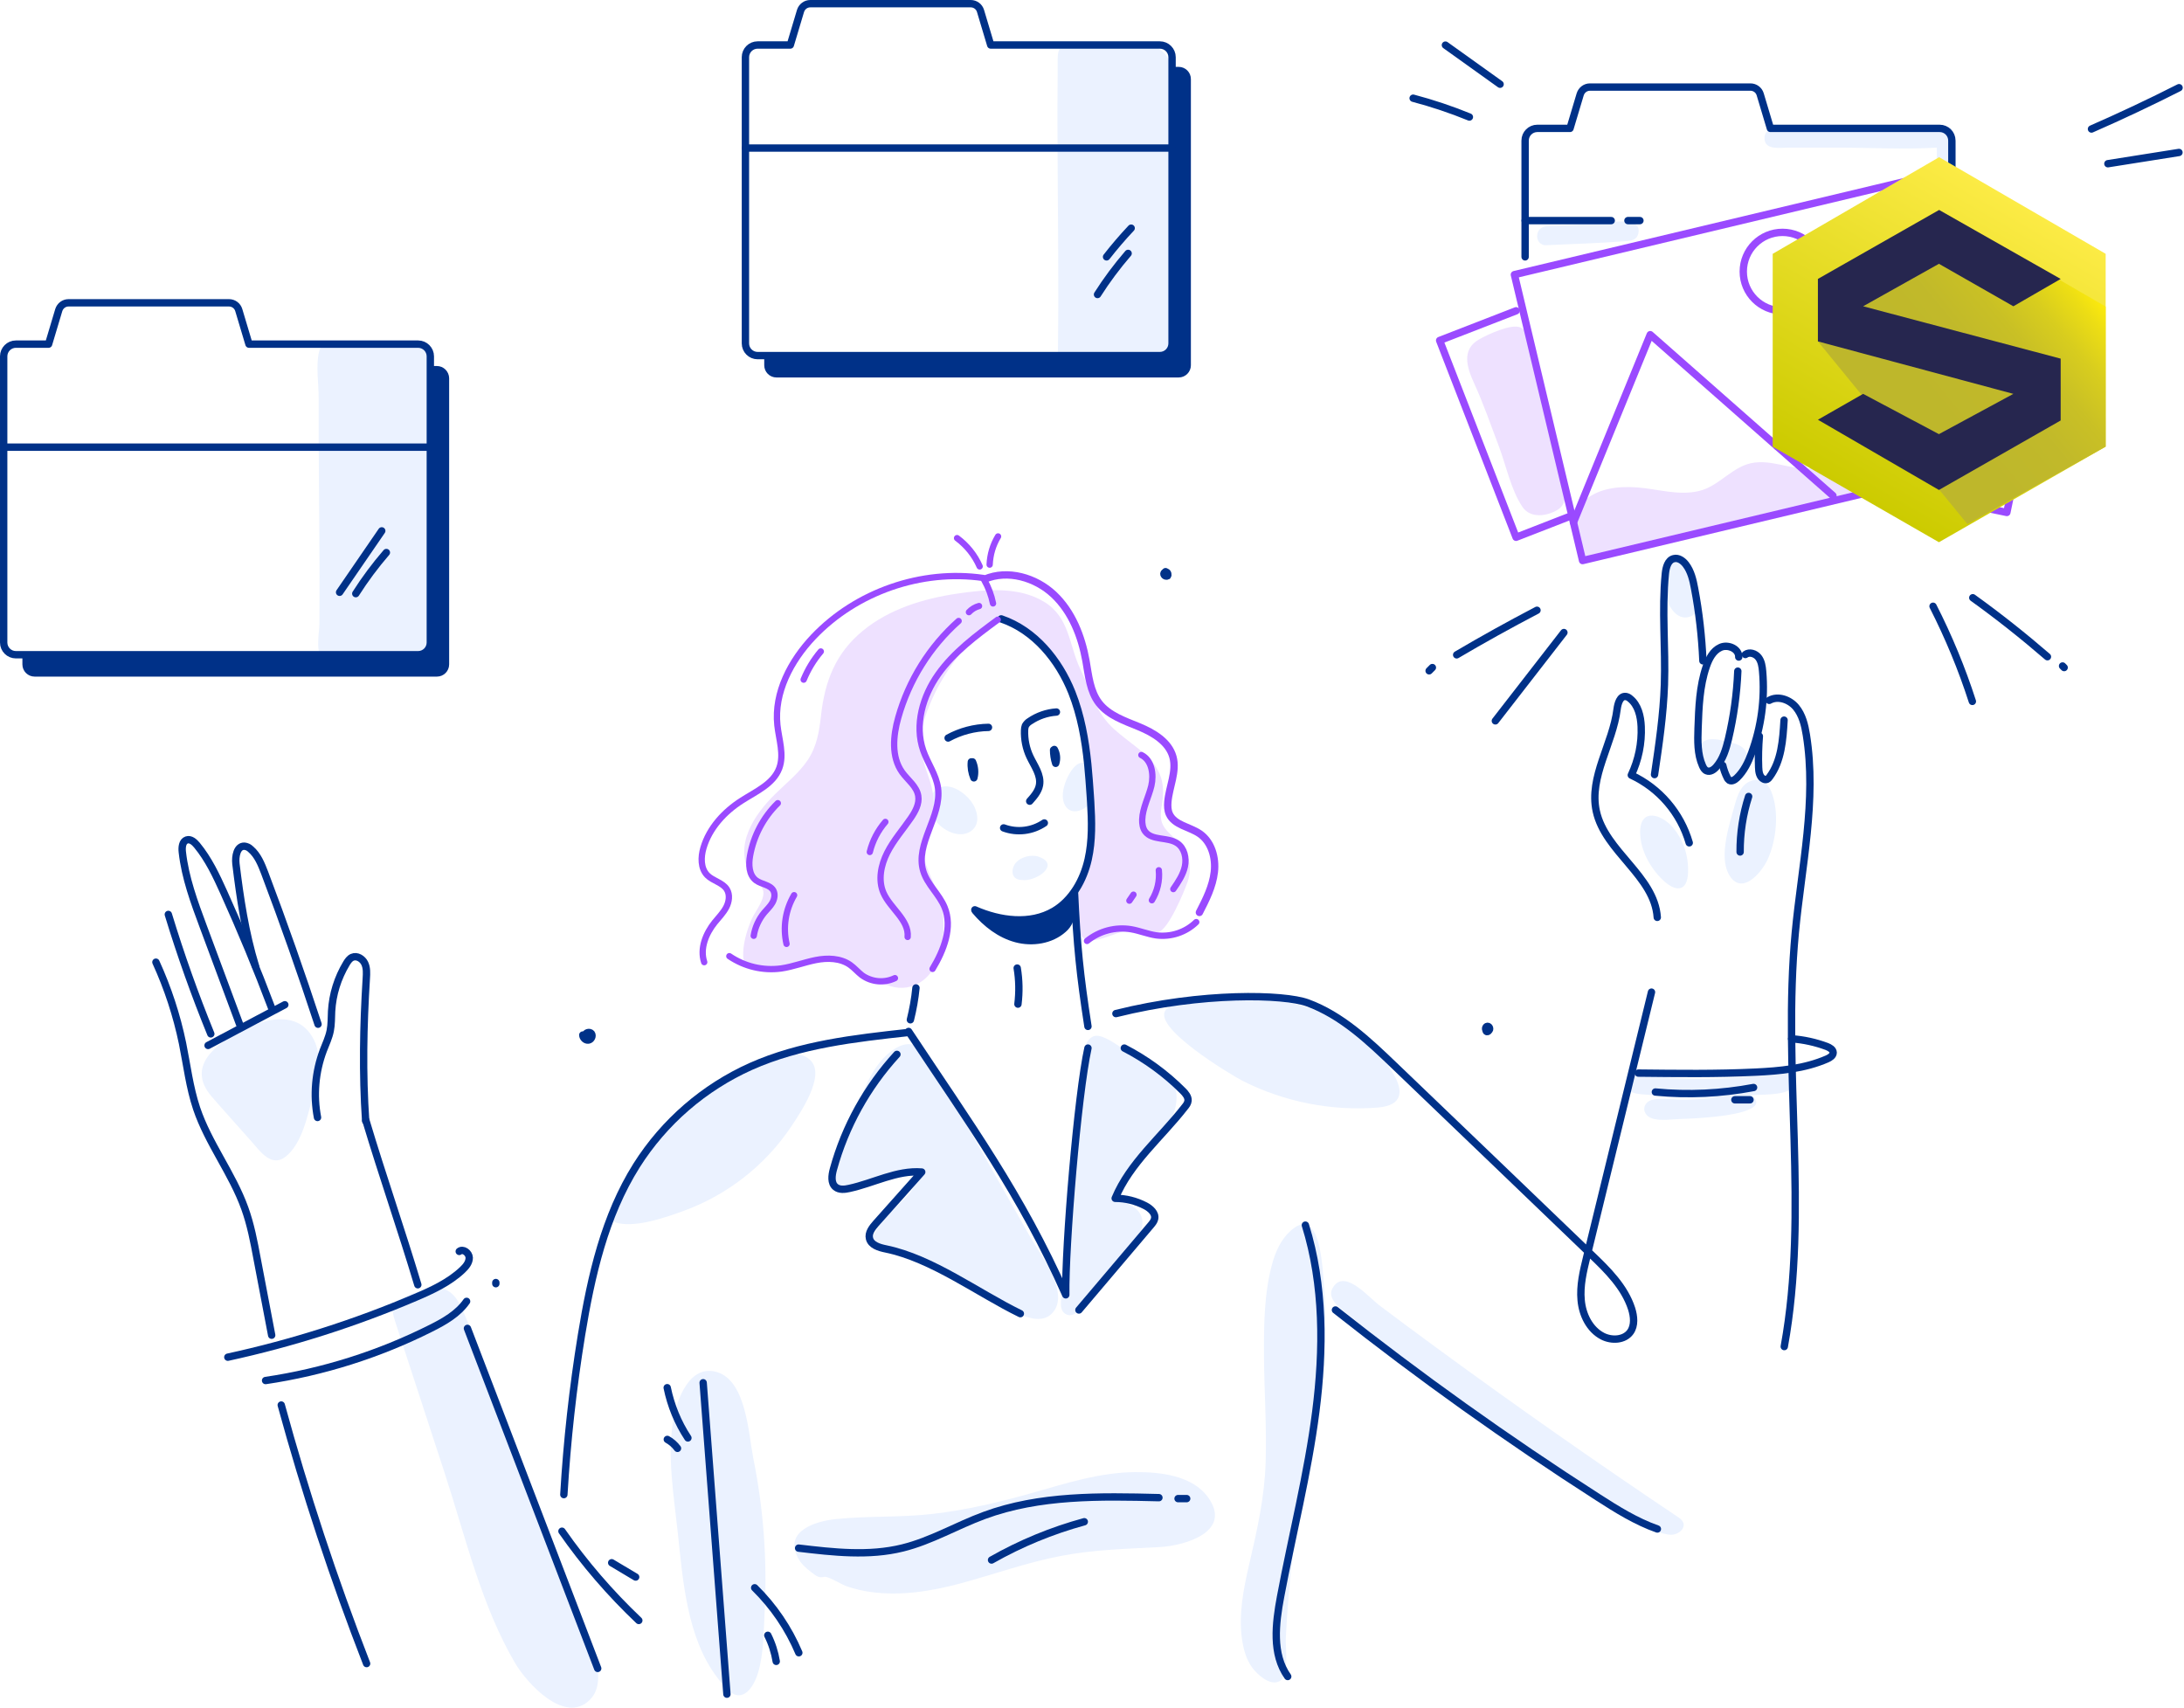 <?xml version="1.0" encoding="utf-8"?>
<!-- Generator: Adobe Illustrator 23.1.1, SVG Export Plug-In . SVG Version: 6.00 Build 0)  -->
<svg version="1.1" id="Capa_1" xmlns="http://www.w3.org/2000/svg" xmlns:xlink="http://www.w3.org/1999/xlink" x="0px" y="0px"
	 viewBox="0 0 2077.3 1624.1" style="enable-background:new 0 0 2077.3 1624.1;" xml:space="preserve">
<style type="text/css">
	.st0{fill:#EBF2FF;}
	.st1{fill:#EEE1FF;}
	.st2{fill:none;stroke:#003188;stroke-width:7;stroke-linecap:round;stroke-linejoin:round;stroke-miterlimit:10;}
	.st3{fill:#003188;stroke:#003188;stroke-width:7;stroke-linecap:round;stroke-linejoin:round;stroke-miterlimit:10;}
	.st4{fill:#003188;}
	.st5{fill:none;stroke:#9A4AFF;stroke-width:6;stroke-linecap:round;stroke-linejoin:round;stroke-miterlimit:10;}
	.st6{fill:none;stroke:#9A4AFF;stroke-width:7;stroke-linecap:round;stroke-linejoin:round;stroke-miterlimit:10;}
	.st7{fill:url(#SVGID_1_);}
	.st8{fill:url(#SVGID_2_);}
	.st9{fill:#26264F;}
</style>
<g id="Uploading" transform="translate(-516.898 -314.7)">
	<g id="shadow">
		<g id="Group_317">
			<path id="Path_2507" class="st0" d="M1522.8,462.1c0.3,62.9,1.2,125.8,0.3,188.7c-0.2,12.9,17.8,7.7,24.8,6.8
				c13.5-1.6,27-2.7,40.6-3.1c8.8-0.3,30.4,3.8,37.4-1.6c8.5-6.5,4.2-28.2,4.3-37.8c0.3-55.5,0.6-111,1-166.5
				c0.1-22.8,5-51-1.3-73.1c-7.1-24.7-38.3-18.6-58.2-18.9c-12.4-0.2-25.3-1.3-37.5,0.1c-13.2,1.4-11.1,10.3-11.3,22.3
				C1522.6,406.7,1522.6,434.4,1522.8,462.1z"/>
			<path id="Path_2508" class="st0" d="M918.3,938.6c15.9,0.6,9.3-58.8,9.4-69.9c0.2-28.6,0.3-57.2,0.5-85.8
				c0.2-26.4,0.2-52.7,0.5-79.1c0.2-18.2,6.5-52.1-15.5-60.7c-9.9-3.9-23.1-2.1-33.6-2.2c-14.2-0.2-28.5-0.8-42.7-0.7
				c-8.1,0.1-14.3,0.2-16.5,9c-3.3,13.1-0.3,30.8-0.4,44.4c-0.2,56.4,0.7,112.7,0.8,169.1c0,15.2,0,30.4-0.1,45.6
				c-0.1,9.3-5.1,31,6.2,34.9c5.7,2,15.2-1.1,21-1.8c7.2-0.8,14.4-1.5,21.6-2C885.7,938.3,902,938,918.3,938.6z"/>
			<path id="Path_2509" class="st0" d="M771.7,1285.4c-7.8,1.7-15.4,4.5-22.5,8.2c-25.7,13.1-56.2,34.7-31,64
				c12.6,14.6,25.6,28.8,38.3,43.2c7.8,8.9,18.4,24.1,31.5,14.4c16.4-12.2,21.8-41,26.8-59.6c4.4-16.4,8.6-35.4,0.9-51.5
				C806.5,1285,789.1,1281.7,771.7,1285.4z"/>
			<path id="Path_2510" class="st0" d="M1440.4,1105.2c9.7-6.8,6.2-20.2,0.2-28.3c-6.3-8.5-19.6-17.9-30.5-12.9
				c-11.7,5.4-9.9,22-3.5,31C1413.4,1104.5,1429.5,1112.8,1440.4,1105.2z"/>
			<path id="Path_2511" class="st0" d="M1554.3,1077.7c-0.5-7.9,1.4-36.6-7.2-37.5c-6.8-0.7-12.2,8.5-14.7,13.5
				c-3.4,7-6.4,17.2-3.5,24.8C1533.8,1091.2,1547.9,1086.6,1554.3,1077.7z"/>
			<path id="Path_2512" class="st0" d="M1488.5,1151.6c13.3,2.3,37.9-14.6,16.3-22.1c-6.8-2.4-16.5,0.1-21.4,5.4
				C1478.2,1140.7,1478.1,1151.4,1488.5,1151.6z"/>
			<path id="Path_2513" class="st0" d="M1288.1,1323.5c-15.5-16.4-49.5,3.4-64.4,11.4c-22.1,11.8-42.6,26.3-61.2,43
				c-18.7,17.1-35.2,36.5-48.8,57.9c-5.9,9.2-28.7,38.2-8.6,42.3c18.4,3.8,44.9-5.5,62.2-11.8c41.6-15.2,77.3-43.2,102-79.9
				C1277.6,1373.8,1302.2,1338.3,1288.1,1323.5z"/>
			<path id="Path_2514" class="st0" d="M1699,1342.8c39.6,19.9,83.8,28.7,128,25.3c49.6-3.9-1.5-56.5-19.6-70.5
				c-29.2-22.4-62-32.3-98.3-32.7c-18.1-0.2-36.2,0.8-54.2,3c-7.8,0.9-21.6,0.7-28,6.2C1608.4,1289.7,1688.8,1337.6,1699,1342.8z"/>
			<path id="Path_2515" class="st0" d="M1317.3,1444.4c10.4,5.3,29.3-4.5,39.6-6.8c15.3-3.5,42.4-13.3,26.3,10.5
				c-6.4,9.5-57.9,50.1-26.7,55.4c31.2,5.4,60.8,18.6,88.5,34.8c15.4,9,53.8,43.1,71.8,26.2c19.7-18.5-10.9-57.1-20.2-73.7
				c-25.5-45.2-51.3-90.1-76.6-135.4c-10.2-18.3-23.2-61-51.6-43.5c-23.5,14.5-31,44.8-42.1,68.3
				C1319.7,1394.4,1295.1,1433.2,1317.3,1444.4z M1393.1,1432.7c-0.1,0.4-0.3,0.3-0.4,0C1393,1432.8,1393.1,1432.8,1393.1,1432.7
				L1393.1,1432.7z"/>
			<path id="Path_2516" class="st0" d="M1606,1412.6c15.1-16.4,31.9-35.5,29.8-58.2c-1.7-18.9-32.1-31.3-45.7-39.1
				c-8.1-4.6-19.2-13.9-28.4-15.4c-9.3-1.5-13.5,9.9-14.6,17.9c-3.5,24.4-4.3,49.6-6.5,74.2c-4.3,49.4-8.6,98.8-13,148.3
				c-0.6,7.1-4.7,19.5,2.6,24c7.7,4.7,14.5-4.8,19.3-9.6c15.4-15.5,29.5-32.3,42-50.2c9.3-13.3,20.3-31.2,2.7-42.4
				c-7.9-5-14.8-4.5-12.7-16.4c1.5-8.7,8.9-15.7,14.3-22C1599,1420.2,1602.4,1416.5,1606,1412.6z"/>
			<path id="Path_2517" class="st0" d="M993.8,1651.9c-11.5-30.1-23.5-60.1-36.2-89.7c-4.8-11.2-11.4-22.4-24.9-22.5
				c-10.2-0.1-24.6,5.6-33.8,9.8c-10.2,4.7-9.7,11.2-6.3,21.6c15.8,48.5,31.6,97,47.5,145.4c19.5,59.8,34.7,125.6,66.9,180.2
				c10.9,18.5,47,58.7,71,34.6c20.5-20.6-4.8-66-12.7-86.8C1040.8,1780.5,1018.2,1715.8,993.8,1651.9z"/>
			<path id="Path_2518" class="st0" d="M1199.3,1619.8c-26.5-8.4-38.8,26.2-42.1,45.8c-5.8,34.6,0.6,71.6,4.3,106.2
				c4.9,45.9,8.7,100.5,37.7,138.5c4.9,6.5,13.3,18.7,22.6,16.5c8.5-2,13.7-13.3,16-20.8c5.6-18.2,5.4-39.8,6.4-58.6
				c2.5-48.8-1.1-97.8-10.8-145.7C1228.9,1678.9,1226.8,1628.6,1199.3,1619.8z"/>
			<path id="Path_2519" class="st0" d="M1596.8,1714.8c-33.4,0.2-65.5,10.5-97.4,19.6c-31.5,8.9-63.3,16.5-95.9,20.2
				c-30.6,3.5-61.3,1.7-91.9,4.9c-18.7,2-49.1,11-35.9,36.6c2.9,5.6,7.9,10.2,12.9,13.9c1.7,1.3,4.4,3.5,6.3,4.2
				c4.1,1.5,5.2-0.4,8.2,0.4c6.7,1.9,13.4,6.9,20.3,9.2c7,2.3,14.3,4,21.6,5c28.5,4,57.7-0.7,85.3-8.1c32-8.6,63.2-20,95.8-26.2
				c31.2-6,62.2-6.7,93.8-8.4c24.3-1.3,69.6-14.7,46-47.4C1651,1718,1620.3,1714.6,1596.8,1714.8z"/>
			<path id="Path_2520" class="st0" d="M1768.1,1488.9c-4.6-10.1-12.1-14.3-24.1-3.2c-8.9,8.2-14,19.6-17.1,31.1
				c-7.6,27.6-7.9,57.8-7.8,86.2c0.2,34.1,2.7,68.2,1.6,102.4c-1,33.3-8.1,64.6-15.6,96.9c-5.4,23.3-10.4,48-6.8,72
				c1.4,9.1,3.9,18.5,9.4,26.1c4.7,6.6,17.1,18.1,26.1,13.3c9.7-5.2,5.6-31.6,6.1-41c0.9-18.3,2.2-36.6,4-54.9
				c3.4-34.6,8.7-68.8,15-103c6.9-37.2,14.3-74.5,17.3-112.2c1.7-19.5,1.9-39.2,0.4-58.7C1775.7,1534.4,1775.2,1504.5,1768.1,1488.9
				z"/>
			<path id="Path_2521" class="st0" d="M2122.5,1144.1c0.5-15.4-4.5-30.9-14.6-42.6c-10.4-12.1-31-19.1-31,4.8
				c0,16.6,9.5,33.6,21.2,45C2110.3,1163.2,2121.9,1163.6,2122.5,1144.1z M2096,1102.3c0.1-0.2,0.3-0.1,0.4,0.3
				C2096.3,1102.5,2096.2,1102.4,2096,1102.3L2096,1102.3z"/>
			<path id="Path_2522" class="st0" d="M2167.1,1079.6c-4.8,17.7-15.7,48.9-5.8,66.7c11.7,21,30.8-1.1,36.8-14
				c8.5-18.3,11.3-45.9,3.5-64.9c-3.3-8-10.2-13-18.9-10.1C2173,1060.5,2169.6,1070.7,2167.1,1079.6z"/>
			<path id="Path_2523" class="st0" d="M2123.3,901.5c21.4-5.9,3.5-51.1-13.4-52.6C2089.3,847.1,2099.5,908,2123.3,901.5z"/>
			<path id="Path_2524" class="st0" d="M2141,1045.9c2.8,0,8.8-3.1,11.4-1.9c0.9,0.4,2.2,3.8,2.9,4.4c10.7,9.1,15.3,6.4,20.7-5.5
				c7.9-17.1-5.5-20.6-19.2-23.7c-16.1-3.7-25.1-1.3-25.1,16.4C2131.7,1042.8,2133.6,1045.9,2141,1045.9z"/>
			<path id="Path_2525" class="st0" d="M2113.6,1758c-78.1-52.3-155.1-106.3-231-161.9c-18.1-13.3-36.1-26.6-54-40.1
				c-9.3-7-30.8-32.5-42.2-19.1c-13,15.2,15,27.3,23.5,37c23.1,26.5,225.9,165.7,255.4,182.9c12.1,7,25.2,15.7,39.4,17.5
				C2114,1775.5,2124.7,1765.4,2113.6,1758z"/>
			<path id="Path_2526" class="st0" d="M2212.2,1334.4c-43.6,7.2-87.9,8.2-131.8,3c-7-0.8-19.2-1.6-16.7,9.8c2,8.9,14.7,8,21.6,8.8
				c21.6,2.3,43.4,3.1,65.1,2.4c-10.1,1.2-20.3,2-30.5,2.3c-9.5,0.3-21.5-2.1-30.6-0.2c-10.4,2.1-11.7,13.9-1.3,17.8
				c7.6,2.8,20.1,0.8,28,0.6c10.7-0.3,21.3-1,31.9-2.1c6.2-0.7,54.3-5.4,34.9-20.4c9.4-0.9,29.1,0.1,36.8-5.5
				C2227.9,1344.7,2222,1332.8,2212.2,1334.4z"/>
			<path id="Path_2527" class="st0" d="M1987.6,547.9c24.6-1.2,49.4-1.8,73.9-3.7c5.9-0.5,12.1-0.5,13.7-7.5
				c1.6-6.7-2.8-9.9-8.4-10.8c-10.5-1.8-23.7,1.2-34.3,1.7c-11.4,0.6-22.9,1.1-34.3,1.7c-7,0.4-16.9-1.1-19,7.7
				C1977.8,542.7,1981.6,548.2,1987.6,547.9z"/>
			<path id="Path_2528" class="st0" d="M2377.1,507.8V475c0-6.6,4.4-50.9-14.7-37c-6.3-3-16.5-0.9-23.3-0.9h-118.7
				c-8,0-25.2-3.6-25.2,9c0,11.7,14.8,9,22.5,9h46.9c31.3,0,63.2,1.9,94.5,0v66.2c0,6.2-2,15.2,4.7,18.8c4.7,2.5,10,0.3,12.5-4
				C2379.8,530.1,2377.1,514.6,2377.1,507.8z"/>
		</g>
	</g>
	<g id="color_shadow">
		<g id="Group_318">
			<path id="Path_2529" class="st1" d="M1636,1113.7L1636,1113.7c-13.1-12-17.2-15.6-13.9-34.2c6.7-38.6-19.7-48.7-44.5-70.4
				c-18.8-16.4-22.7-36.1-33-57.7c-11.1-23.1-10.1-49.3-34.4-64.2c-24.4-15-56-11.9-83-7.9c-31.9,4.7-64.5,14.6-89.7,35.4
				c-25.9,21.3-36.1,48-39.7,80.5c-1.7,15.3-4,29.5-12.8,42.6c-8.4,12.4-20.5,21.9-31.1,32.4c-19.6,19.4-39.3,48.3-23.2,76.2
				c2.8,4.9,10,9.2,11.8,14.4c3,8.5-7.3,20.5-10.6,28c-4.8,11.2-9.2,25.5-7.9,37.7c1.2,11,21,12.9,35.8,9.5
				c22.3-5.2,43.1-13.4,65.8-3.3c18.9,8.4,36,26.4,57.4,20.3c31-8.7,35.3-53.3,28.8-79.9c-3.9-15.9-14.8-30.7-16.5-47
				c-1.8-17.2,9.7-32.6,9.5-49.8c-0.2-16.9-9.6-31.4-11.7-47.9c-2.2-16.9,3.9-34.4,10.7-49.5c12-26.8,36.3-61,64.7-72.5
				c13.2-5.4,57.9,43.7,64.7,59.9c7.1,16.9,16.2,36.6,18.1,55c3.9,38.9,6.9,96.3,3,113.8c-3.9,17.6-17,31.7-15.4,50.7
				c0.5,6.3,3.7,18.9,10.3,22c10.7,5,30.7-7.8,42.3-8.4c8.9-0.5,18.3,3.9,27.1,1.8c9.6-2.2,24.7-38.6,27.9-47.8
				C1651.5,1138.4,1647.3,1124.2,1636,1113.7z"/>
			<path id="Path_2530" class="st1" d="M1980.7,681.6c-2.7-11.6-5.5-23.2-7.9-34.8c-1.4-6.8-2.4-17.1-9.6-20.6
				c-8.6-4.1-31.8,6.9-39.5,11.3c-17,9.7-11.5,26.8-4.8,41.5c8.9,19.3,15.8,39.6,23.4,59.5c6.9,18.1,11.8,42.5,22.8,58.5
				c7.6,10.9,22.9,8.9,33.4,2.5c15.3-9.4,1.8-35.2-1.5-49.1C1991.5,727.5,1986.1,704.5,1980.7,681.6z"/>
			<path id="Path_2531" class="st1" d="M2447.1,567.6c-8-6.1-19.6-6.6-29.1-8.7c-13.4-2.9-26.8-6.1-40.2-9.4
				c-15.4-3.7-42.3-16.2-34.6,9.6c13.7,46,25,92.8,37.8,139.2c3.2,11.7,7.2,23.2,10,34.9c1.1,4.9,4.6,13.3,3.7,18.2
				c-1.5,8.1-5.4-2.8-9.8-5.5c-9-5.4-24.5-7.2-34.7-9.2c-13.4-2.6-27.1-4-40.7-2.2c-22.8,3-40.1,17.6-61.6,24
				c-21.3,6.4-40.4-6.3-61.7-3.9s-33.2,22.5-53.8,27.2c-19.4,4.4-38.7-2-58-3.5c-18.1-1.4-39.1,0.7-52.4,14.4
				c-7.7,7.9-8.9,15.2-7.5,26c1.3,10.5,1.9,27.3,15.5,26.9c11.6-0.4,25.7-7,36.9-10c14.1-3.8,28.2-7.5,42.3-11.1
				c26.5-6.8,53-13.3,79.6-19.6c27.5-6.5,55-12.7,82.6-18.7c13.4-2.9,26.8-5.7,40.2-8.5c6.3-1.3,12.7-2.6,19-3.9
				c6.1-1.2,15.7-5.4,21.7-4.3c3.9,0.7,8.2,5.2,13.8,6.8c6.8,2,13.6,3.5,20.6,4.7c9.1,1.7,20.8,5.2,28.3-2.2
				c10.6-10.5,8.1-32.1,10.1-45.7c4.5-29.2,9.2-58.9,16-87.6C2445.3,627.9,2466,581.9,2447.1,567.6z"/>
		</g>
	</g>
	<g id="outline">
		<path id="Path_2532" class="st2" d="M1444.1,1180c23.8,10.5,52.7,14.4,75.2,1.2c17.4-10.3,28.2-29.5,32.6-49.2
			c4-17.8,3.5-36.2,2.4-54.4c-0.1-2-0.3-4.1-0.4-6.1c-0.7-10-1.4-20.1-2.4-30.1c-2.4-23.3-6.5-46.4-15.1-68.1
			c-12.4-31-35.6-59.3-67.2-70"/>
		<path id="Path_2533" class="st2" d="M1418.7,1016.6c11.8-6.4,25-9.9,38.4-10.1"/>
		<path id="Path_2534" class="st2" d="M1440.8,1039.3c-0.5,5.2,0.4,10.4,2.4,15.2c1.3-5.1,0.8-10.4-1.3-15.2"/>
		<path id="Path_2535" class="st2" d="M1521.7,991.9c-9.1,0.6-17.9,3.7-25.4,8.8c-1.7,1-3.1,2.5-4.1,4.2c-0.5,1.4-0.8,2.8-0.8,4.3
			c-0.3,8.7,1.4,17.3,5.1,25.2c4.1,8.7,10.8,17.4,9.1,27c-1.1,6-5.3,10.8-9.3,15.3"/>
		<path id="Path_2536" class="st2" d="M1519,1028c0,4.3,0.7,8.6,2,12.7c1.4-4.4,0.9-9.2-1.3-13.2"/>
		<path id="Path_2537" class="st2" d="M1471.5,1102.1c12.9,4.8,27.3,3,38.7-4.7"/>
		<path id="Path_2538" class="st2" d="M1538.9,1163.2c2.3,50.1,5.1,78.1,12.8,127.7"/>
		<path id="Path_2539" class="st3" d="M1444.7,1181.1c10.3,12.1,23.4,22.3,38.8,26.4c15.3,4.1,33,1.4,44.8-9.2
			c2.5-2.1,4.4-4.8,5.7-7.8c2.2-6.1-0.3-13.1,1.3-19.4c-9.8,11.6-24.5,18.5-39.5,20.3c-15.1,1.8-30.4-1.3-44.3-7.3"/>
		<path id="Path_2540" class="st2" d="M1484.4,1235.4c1.9,11.3,2.1,22.9,0.7,34.3"/>
		<path id="Path_2541" class="st2" d="M1380.6,1296.7c-50.9,5.6-102.7,11.4-149.4,32.2c-44.7,20-82.6,52.8-108.8,94.2
			c-30.3,48.1-43.2,105-52.4,161.2c-8.2,50.3-13.8,101-16.8,151.9"/>
		<path id="Path_2542" class="st2" d="M1381.1,1295.7c58,87.6,107,154.5,149.5,250.5c-0.7-46.5,11.3-190.1,21.1-234.7"/>
		<path id="Path_2543" class="st2" d="M1370,1317.5c-28.5,31.1-49.2,68.5-60.4,109.2c-1.6,5.8-2.6,13.2,2.1,17
			c3.5,2.8,8.5,2.3,12.9,1.3c23.2-5,45.4-17.5,69-15.6c-14.5,16.3-29,32.6-43.5,48.8c-3.6,4.1-7.5,9.1-6.2,14.4
			c1.5,6.3,9.1,8.6,15.5,9.9c44.3,9.1,87.4,41.8,128,61.6"/>
		<path id="Path_2544" class="st2" d="M1586.3,1311.5c20.5,10.6,39.3,24.3,55.6,40.6c2.6,2.6,5.3,5.8,5,9.4
			c-0.2,2.4-1.7,4.4-3.2,6.2c-22.4,28.8-52.1,53-66.1,86.7c10,0,19.8,2.5,28.7,7.1c4.8,2.5,10,7.1,8.8,12.4c-0.5,2.3-2,4.1-3.5,5.9
			c-22.8,26.9-45.6,53.8-68.5,80.8"/>
		<path id="Path_2545" class="st2" d="M1578.3,1278.7c82.4-20.6,160-18.4,182.4-10.2c32.1,11.8,57.7,36,82.4,59.7
			c62.4,59.8,124.8,119.6,187.1,179.5c15.7,15,31.9,31,38.6,51.7c2.3,7.3,3.2,15.9-1.2,22.1c-5.7,7.9-17.8,8.5-26.5,4
			c-12.3-6.4-19.1-20.4-20.3-34.2c-1.3-13.8,2-27.5,5.3-41c20.5-84,41-168,61.6-252"/>
		<path id="Path_2546" class="st2" d="M1787.1,1560.6c80.2,63.4,163.4,122.8,249.6,178.1c18,11.6,36.4,23.1,56.6,30.2"/>
		<path id="Path_2547" class="st2" d="M2199.7,980.8c8.3-4.7,19.3-0.8,25.4,6.5s8.4,17,9.9,26.3c10,62.2-4.6,125.3-10.5,188
			c-12.4,130.9,13,264.4-10.5,393.8"/>
		<path id="Path_2548" class="st2" d="M2093.2,1187.2c-2.6-39.3-49.6-62.5-58-101c-7.1-32.6,15.7-63.9,19.8-97.1
			c0.7-5.3,2.7-12.5,8.1-12c1.6,0.2,3,0.9,4.2,2c7.7,6.1,10.2,16.8,10.6,26.6c0.7,15.9-2.6,31.8-9.4,46.2
			c26.8,12.5,46.9,36,55.1,64.4"/>
		<path id="Path_2549" class="st2" d="M2090.6,1051.4c4.2-28.3,8.4-56.8,9.4-85.4c1.2-35.3-2.6-70.7,0.9-105.8
			c0.6-5.8,2.4-12.9,8.1-14.2c4.3-1.1,8.6,2,11.3,5.5c5,6.5,6.9,14.8,8.4,22.9c4.3,22.7,6.9,45.7,7.9,68.8"/>
		<path id="Path_2550" class="st2" d="M2170.7,939.6c0.3-7.8-10.2-12.4-17.3-9.2c-7.2,3.2-11.1,10.9-13.6,18.3
			c-6.4,18.7-7.1,38.9-7.8,58.6c-0.4,12.1-0.7,24.7,4.2,35.7c0.9,2,2,4,4,4.8c3.2,1.4,6.8-1,9.1-3.7c6.5-7.4,9.3-17.1,11.6-26.6
			c5-21.2,8-42.8,8.9-64.5"/>
		<path id="Path_2551" class="st2" d="M2177,937.2c3.8-2.8,9.5-1,12.4,2.7s3.6,8.6,4,13.3c2.3,26.3-1.3,52.7-10.4,77.5
			c-3.2,8.7-7.3,17.4-14.1,23.9c-2,1.9-4.9,3.6-7.2,2.2c-0.9-0.7-1.7-1.6-2.1-2.7c-1.8-3.6-3.2-7.5-4.1-11.4"/>
		<path id="Path_2552" class="st2" d="M2190.3,1014.9c-0.8,9.8-1.1,19.7-0.7,29.6c0.1,4.3,0.9,9.4,4.8,11.2c1,0.5,2.2,0.6,3.2,0.2
			c1-0.5,1.8-1.3,2.4-2.2c11.3-15.2,12.7-35.2,13.8-54.1"/>
		<path id="Path_2553" class="st2" d="M2180.1,1072.2c-5.5,17.1-8.2,34.9-8.1,52.8"/>
		<path id="Path_2554" class="st2" d="M2075.2,1335.3c37.1,0.4,74.2,0.9,111.3-0.9c23.3-1.1,47-3.3,68.3-12.6c2.7-1.2,5.7-3.1,5.7-6
			c-0.1-3-3.3-4.7-6-5.8c-10.8-4-22-6.5-33.5-7.3"/>
		<path id="Path_2555" class="st2" d="M2091.4,1353.3c31.2,3,62.6,1.5,93.4-4.3"/>
		<path id="Path_2556" class="st2" d="M2167,1360.7h14.4"/>
		<path id="Path_2557" class="st2" d="M1758.5,1479.9c17.7,57,17.5,118.3,9.9,177.5s-22.5,117.3-33.5,175.9
			c-4.8,25.7-8.3,54.5,6.8,75.9"/>
		<path id="Path_2558" class="st2" d="M1185.7,1629.8c7.5,98.7,15,197.4,22.6,296.2"/>
		<path id="Path_2559" class="st2" d="M1151.5,1634.5c3.5,17,10.1,33.3,19.7,47.8"/>
		<path id="Path_2560" class="st2" d="M1276.5,1787.1c33,3.9,66.8,7.8,99-0.2c27.1-6.7,51.4-21.3,77.6-30.9
			c52.5-19.4,110.1-18.3,166.1-16.9"/>
		<path id="Path_2561" class="st2" d="M1548.2,1762c-30.8,8.4-60.4,20.6-88.2,36.4"/>
		<path id="Path_2562" class="st2" d="M1234.7,1824.8c17.9,17.6,32.2,38.6,42,61.8"/>
		<path id="Path_2563" class="st2" d="M1247.2,1870c3.9,7.8,6.6,16.2,8,24.8"/>
		<path id="Path_2564" class="st2" d="M1637.4,1740h8.2"/>
		<path id="Path_2565" class="st2" d="M1151.6,1683.7c3.8,2.1,7.1,5,9.7,8.5"/>
		<path id="Path_2566" class="st2" d="M733.6,1605.5c61.1-13.3,120.8-32.3,178.3-56.8c16-6.8,32.2-14.3,44.8-26.2
			c3.4-3.2,6.6-7.1,6.5-11.7c-0.2-4.6-5.9-8.8-9.5-5.9"/>
		<path id="Path_2567" class="st2" d="M769.5,1627.7c54.7-8.1,107.8-24.9,157.2-49.7c12.8-6.4,25.8-13.8,34-25.6"/>
		<path id="Path_2568" class="st2" d="M784.4,1651c22.8,83.3,49.9,165.4,81.2,245.9"/>
		<path id="Path_2569" class="st2" d="M961.5,1578.1l123.9,323.4"/>
		<path id="Path_2570" class="st2" d="M1051.4,1771c21.4,30.7,45.9,59.1,73.1,84.9"/>
		<path id="Path_2571" class="st2" d="M1098.7,1801c7.6,4.5,15.2,9,22.8,13.6"/>
		<path id="Path_2572" class="st2" d="M818.9,1377.5c-4.1-21.3-2.1-43.4,5.5-63.7c2.4-6.2,5.3-12.3,6.6-18.8
			c1.2-6.1,1-12.3,1.3-18.5c0.9-16.1,5.8-31.7,14.1-45.5c1.4-2.3,3-4.7,5.5-5.8c4.5-2,9.8,1.3,11.9,5.7s1.8,9.5,1.5,14.4
			c-2.8,45.1-3.7,90.4-0.6,135.5"/>
		<path id="Path_2573" class="st2" d="M864.9,1380.3c15.8,52.8,33.6,103.5,49.4,156.3"/>
		<path id="Path_2574" class="st2" d="M665.2,1229.8c11.3,24.7,19.8,50.6,25.3,77.2c4.2,20.7,6.7,41.9,13.4,61.9
			c11.2,33.3,33.9,61.8,45.8,94.9c5.6,15.5,8.7,31.7,11.7,47.9c4.6,24.3,9.2,48.6,13.9,72.9"/>
		<path id="Path_2575" class="st2" d="M677,1184.4c11.7,38.4,25.2,76.3,40.4,113.6"/>
		<path id="Path_2576" class="st2" d="M714.8,1309c24.3-12.9,48.7-25.8,73-38.7"/>
		<path id="Path_2577" class="st2" d="M744.9,1289.1c-11.5-31-23-62-34.6-93c-8.6-23.1-17.3-46.6-20-71.1c-0.5-4.4,0-10,4.1-11.4
			c3.7-1.3,7.3,1.9,9.8,4.9c11,13.3,18.4,29.1,25.5,44.8c16.3,36.1,31.5,72.7,45.5,109.9"/>
		<path id="Path_2578" class="st2" d="M759.9,1233.5c-9.7-31.7-14.6-64.3-18.6-97.2c-0.8-7.1,1-17.1,8.1-16.8
			c2.2,0.2,4.3,1.2,5.9,2.8c6.7,5.7,10.1,14.2,13.3,22.5c18,47.6,34.9,95.6,50.8,144"/>
		<path id="Path_2579" class="st2" d="M1071.2,1299.1c0.1,2.7,2.7,5.2,5.4,4.8s4.4-4,2.8-6.2c-1.7-2.1-6-0.8-5.9,1.9
			c0.1,1.4,1.3,2.6,2.7,2.5c0.1,0,0.1,0,0.2,0c1.1-0.3,1.8-1.5,1.4-2.6c-0.1-0.3-0.2-0.6-0.4-0.8"/>
		<path id="Path_2580" class="st2" d="M988.5,1534.5v1.1"/>
		<path id="Path_2581" class="st2" d="M1625.5,858.4c-2.2,0.9-0.4,5.1,1.8,4.1c1.6-1.7-1.8-4.6-3.2-2.8c-0.9,1.5,1.3,3.6,2.8,2.7
			s0.6-3.8-1.2-3.7"/>
		<path id="Path_2582" class="st2" d="M1932,1293.6c-1-0.3-2,1-1.5,1.8c0.5,0.9,2.1,0.5,2.3-0.5c1.8-0.9,0.9-4.2-1.1-4.1
			s-2.5,3.5-0.6,4.2"/>
		<path id="Path_2583" class="st2" d="M1978.8,895.1c-25.8,13.5-51.3,27.6-76.4,42.4"/>
		<path id="Path_2584" class="st2" d="M1876.2,952.7l3.1-3.1"/>
		<path id="Path_2585" class="st2" d="M2004.4,916.3c-21.7,28-43.4,56-65.2,84"/>
		<path id="Path_2586" class="st2" d="M2355.5,891.3c14.8,29.1,27.4,59.4,37.4,90.5"/>
		<path id="Path_2587" class="st2" d="M2393.3,883.2c24.5,17.6,48.2,36.4,71,56.1"/>
		<path id="Path_2588" class="st2" d="M2478.7,948.1l1.5,1.5"/>
		<path id="Path_2589" class="st2" d="M2506.2,437.4c28.1-12.3,55.9-25.4,83.3-39.3"/>
		<path id="Path_2590" class="st2" d="M2521.8,470.4c22.5-3.6,45.1-7.1,67.6-10.7"/>
		<path id="Path_2591" class="st2" d="M1891.7,357.6c17.3,12.4,34.7,24.8,52,37.2"/>
		<path id="Path_2592" class="st2" d="M1861,408.1c18.2,4.8,36.1,10.8,53.5,17.9"/>
		<path id="Path_2593" class="st2" d="M1592.8,531.7c-8.2,8.7-16,17.8-23.4,27.3"/>
		<g id="Group_319">
			<path id="Path_2594" class="st2" d="M880,819.6c-13.4,19.5-26.7,39-40.1,58.4"/>
			<path id="Path_2595" class="st2" d="M884.4,840.2c-10.6,12.3-20.4,25.4-29.1,39.1"/>
			<path id="Path_2596" class="st2" d="M753.7,642l-9.7-32.4c-1.2-4.1-5-6.9-9.3-6.9H582.1c-4.3,0-8,2.8-9.3,6.9l-9.7,32.4H532
				c-6.4,0-11.6,5.2-11.6,11.6v272.2c0,6.4,5.2,11.6,11.6,11.6h382.6c6.4,0,11.6-5.2,11.6-11.6V653.6c0-6.4-5.2-11.6-11.6-11.6
				H753.7z"/>
			<path id="Path_2597" class="st4" d="M944.1,674.4v272.2c0,6.4-5.2,11.6-11.6,11.6H549.8c-6.4,0-11.6-5.2-11.6-11.6v-9.2h376.5
				c6.4,0,11.6-5.2,11.6-11.6v-263h6.1C938.8,662.8,944,668,944.1,674.4z"/>
			<line id="Line_92" class="st2" x1="520.5" y1="740" x2="926.3" y2="740"/>
		</g>
		<g id="Group_320">
			<path id="Path_2598" class="st2" d="M1589.9,555.7c-10.6,12.3-20.4,25.4-29.1,39.1"/>
			<path id="Path_2599" class="st2" d="M1459.2,357.5l-9.7-32.4c-1.2-4.1-5-6.9-9.3-6.9h-152.6c-4.3,0-8,2.8-9.3,6.9l-9.7,32.4
				h-31.1c-6.4,0-11.6,5.2-11.6,11.6v272.2c0,6.4,5.2,11.6,11.6,11.6h382.6c6.4,0,11.6-5.2,11.6-11.6V369.1
				c0-6.4-5.2-11.6-11.6-11.6H1459.2z"/>
			<path id="Path_2600" class="st4" d="M1649.6,389.9v272.2c0,6.4-5.2,11.6-11.6,11.6h-382.6c-6.4,0-11.6-5.2-11.6-11.6V653h376.5
				c6.4,0,11.6-5.2,11.6-11.6V378.3h6.1C1644.4,378.3,1649.6,383.5,1649.6,389.9z"/>
			<line id="Line_93" class="st2" x1="1226" y1="455.5" x2="1631.9" y2="455.5"/>
		</g>
		<g id="Group_322">
			<g id="Group_321">
				<path id="Path_2601" class="st2" d="M2373.4,503.6v-55.2c0-6.4-5.2-11.6-11.6-11.6h-161l-9.7-32.4c-1.2-4.1-5-6.9-9.3-6.9
					h-152.6c-4.3,0-8,2.8-9.3,6.9l-9.7,32.4h-31.1c-6.4,0-11.6,5.2-11.6,11.6V559"/>
				<line id="Line_94" class="st2" x1="1967.6" y1="524.5" x2="2049.4" y2="524.5"/>
				<line id="Line_95" class="st2" x1="2065.3" y1="524.5" x2="2076.7" y2="524.5"/>
			</g>
			<line id="Line_96" class="st2" x1="2373.4" y1="514.4" x2="2373.4" y2="521.4"/>
		</g>
		<path id="Path_2602" class="st2" d="M1382.8,1284.6c2.5-10,4.3-20.1,5.3-30.3"/>
	</g>
	<g id="color_outline">
		<g id="Group_323">
			<path id="Path_2603" class="st5" d="M1465.9,904.1c-20.6,15.2-41.6,30.8-56.5,51.7s-22.8,48.4-14.4,72.6
				c4.2,12.2,12.4,23.1,14.1,35.9c3.6,26.9-22,53-14,79c3.9,12.7,15.1,21.9,20.2,34.2c7.9,19.1-0.7,41-11.4,58.7"/>
			<path id="Path_2604" class="st5" d="M1210.6,1224.1c14.4,9.8,31.9,14,49.2,11.7c11.2-1.6,21.9-5.8,33-8s23.5-1.9,32.7,4.6
				c4,2.8,7.2,6.7,11.1,9.7c9.2,6.7,21.3,7.8,31.5,2.9"/>
			<path id="Path_2605" class="st5" d="M1452.1,864.4c-58.6-8.5-120.8,13.1-161.6,56.1c-21.4,22.6-37.5,52.9-34.2,83.9
				c1.5,13.7,6.6,28,1.8,40.9c-5.6,15-22.1,22.1-35.5,30.7c-16.7,10.6-31,26.1-36.6,45.1c-2.6,8.8-2.8,19.4,3.6,26
				c5.4,5.5,14.5,6.9,18.6,13.4c3.2,5.1,2.2,11.9-0.6,17.2s-7.1,9.6-10.9,14.3c-8.5,10.6-14.3,24.9-10,37.8"/>
			<path id="Path_2606" class="st5" d="M1256.7,1078.6c-13.8,13.5-23,31-26.4,50c-1.5,8.3-1.1,18.3,5.7,23.4
				c5.2,3.9,13.4,4,16.5,9.7c1.9,3.6,1,8.1-1,11.6s-5.1,6.3-7.7,9.4c-5.2,6.3-8.7,13.9-10,22"/>
			<path id="Path_2607" class="st5" d="M1272.2,1166.1c-8.2,14-10.8,30.5-7.2,46.3"/>
			<path id="Path_2608" class="st5" d="M1428.7,905.3c-27.5,24.5-47.4,56.4-57.4,91.8c-4.9,17.3-6.8,37.4,3.7,52.1
				c5.4,7.5,13.9,13.4,15.3,22.5c1.2,7.5-2.8,14.8-7.1,21.1c-7.5,10.9-16.4,21-22.4,32.8s-8.9,26.1-3.6,38.3
				c6.5,14.9,24.4,25.7,23,41.9"/>
			<path id="Path_2609" class="st5" d="M1359,1096.4c-7.1,8.2-12.2,18-14.8,28.6"/>
			<path id="Path_2610" class="st5" d="M1453.1,866.4c3.9,6.9,6.7,14.4,8.3,22.2"/>
			<path id="Path_2611" class="st5" d="M1550.8,1209.6c11.8-9.5,27.1-13.6,42.1-11.1c8,1.4,15.6,4.6,23.7,5.8
				c14,1.8,28-2.8,38.1-12.6"/>
			<path id="Path_2612" class="st5" d="M1602.5,1032.8c10,4.8,12,18.5,9.5,29.3c-2.6,10.8-8.3,21-8.7,32.1c-0.1,4,0.5,8.1,2.8,11.3
				c6.6,9,21.5,5,30.7,11.3c6.7,4.6,8.8,13.9,7.1,21.9s-6.4,14.9-11,21.6"/>
			<path id="Path_2613" class="st5" d="M1619.1,1142.4c1,10-1.4,20-6.6,28.5"/>
			<path id="Path_2614" class="st5" d="M1595,1165.6l-3.9,5.7"/>
			<path id="Path_2615" class="st5" d="M1297.6,934.3c-6.8,8-12.3,17.1-16.3,26.8"/>
			<path id="Path_2616" class="st5" d="M1438.5,896.9c2.6-2.8,5.9-4.8,9.6-5.8"/>
			<path id="Path_2617" class="st5" d="M1427.2,826.5c9.4,7,16.8,16.2,21.5,26.9"/>
			<path id="Path_2618" class="st5" d="M1458.2,851.7c0.4-9.5,3.1-18.7,8-26.8"/>
			
				<rect id="Rectangle_20" x="1984" y="526.9" transform="matrix(0.973 -0.232 0.232 0.973 -95.361 523.508)" class="st6" width="382" height="279.5"/>
			<path id="Path_2619" class="st6" d="M1958.9,610.3l-72.7,28.2l72.7,187.2l49.6-19.3"/>
			<path id="Path_2620" class="st6" d="M2331.3,782.4l94.4,19.7l50.9-243.2l-126.2-26.4"/>
			<circle id="Ellipse_23" class="st6" cx="2212.3" cy="573" r="37.3"/>
			<path id="Path_2621" class="st6" d="M2013.5,811.5l73-178.5l173.8,153.1"/>
			<path id="Path_2622" class="st6" d="M2207.2,739.3l53.1-89.3l129.5,93.1"/>
			<path id="Path_2623" class="st6" d="M1453.5,865.5c21.8-9.3,48.4-1.6,65.7,14.7s26.4,39.6,30.6,63c2.5,14,3.8,29,12.4,40.2
				c9.1,11.8,24.2,16.8,38,22.5s28.3,14.3,32.3,28.6c3.9,14-3.6,28.5-4.8,42.9c-0.3,3.9-0.2,7.9,1.4,11.5
				c4.8,10.6,19.1,12.1,28.7,18.6c11.4,7.7,15.7,22.9,14.1,36.6s-7.9,26.2-14.2,38.4"/>
		</g>
	</g>
</g>
<g>
	<linearGradient id="SVGID_1_" gradientUnits="userSpaceOnUse" x1="1923.918" y1="195.388" x2="1765.093" y2="470.479">
		<stop  offset="0" style="stop-color:#FCEB45"/>
		<stop  offset="1" style="stop-color:#CCCB00"/>
	</linearGradient>
	<polygon class="st7" points="1686.1,241.4 1844.4,149.5 2002.8,241.4 2002.8,424.8 1844.2,515.7 1686.1,424.8 	"/>
	<linearGradient id="SVGID_2_" gradientUnits="userSpaceOnUse" x1="1972.893" y1="256.06" x2="1803.545" y2="396.978">
		<stop  offset="0" style="stop-color:#FCEA0D"/>
		<stop  offset="7.555547e-02" style="stop-color:#EDDE14"/>
		<stop  offset="0.216" style="stop-color:#D8CD1E"/>
		<stop  offset="0.373" style="stop-color:#C9C025"/>
		<stop  offset="0.559" style="stop-color:#C1B92A"/>
		<stop  offset="0.843" style="stop-color:#BEB72B"/>
	</linearGradient>
	<polygon class="st8" points="1729.1,265.3 1729.1,324.7 1871.3,498.5 2002.8,424.8 2002.8,291.6 1844.4,199.7 	"/>
	<polygon class="st9" points="1729.1,265.3 1844.4,199.7 1960,265.3 1915,291.3 1844.2,250.9 1772.1,291.3 1960,341.1 1960,399.9 
		1844.2,466 1729.1,399.2 1772.1,374.6 1844.2,412.9 1915,374.6 1729.1,324.7 	"/>
</g>
</svg>
